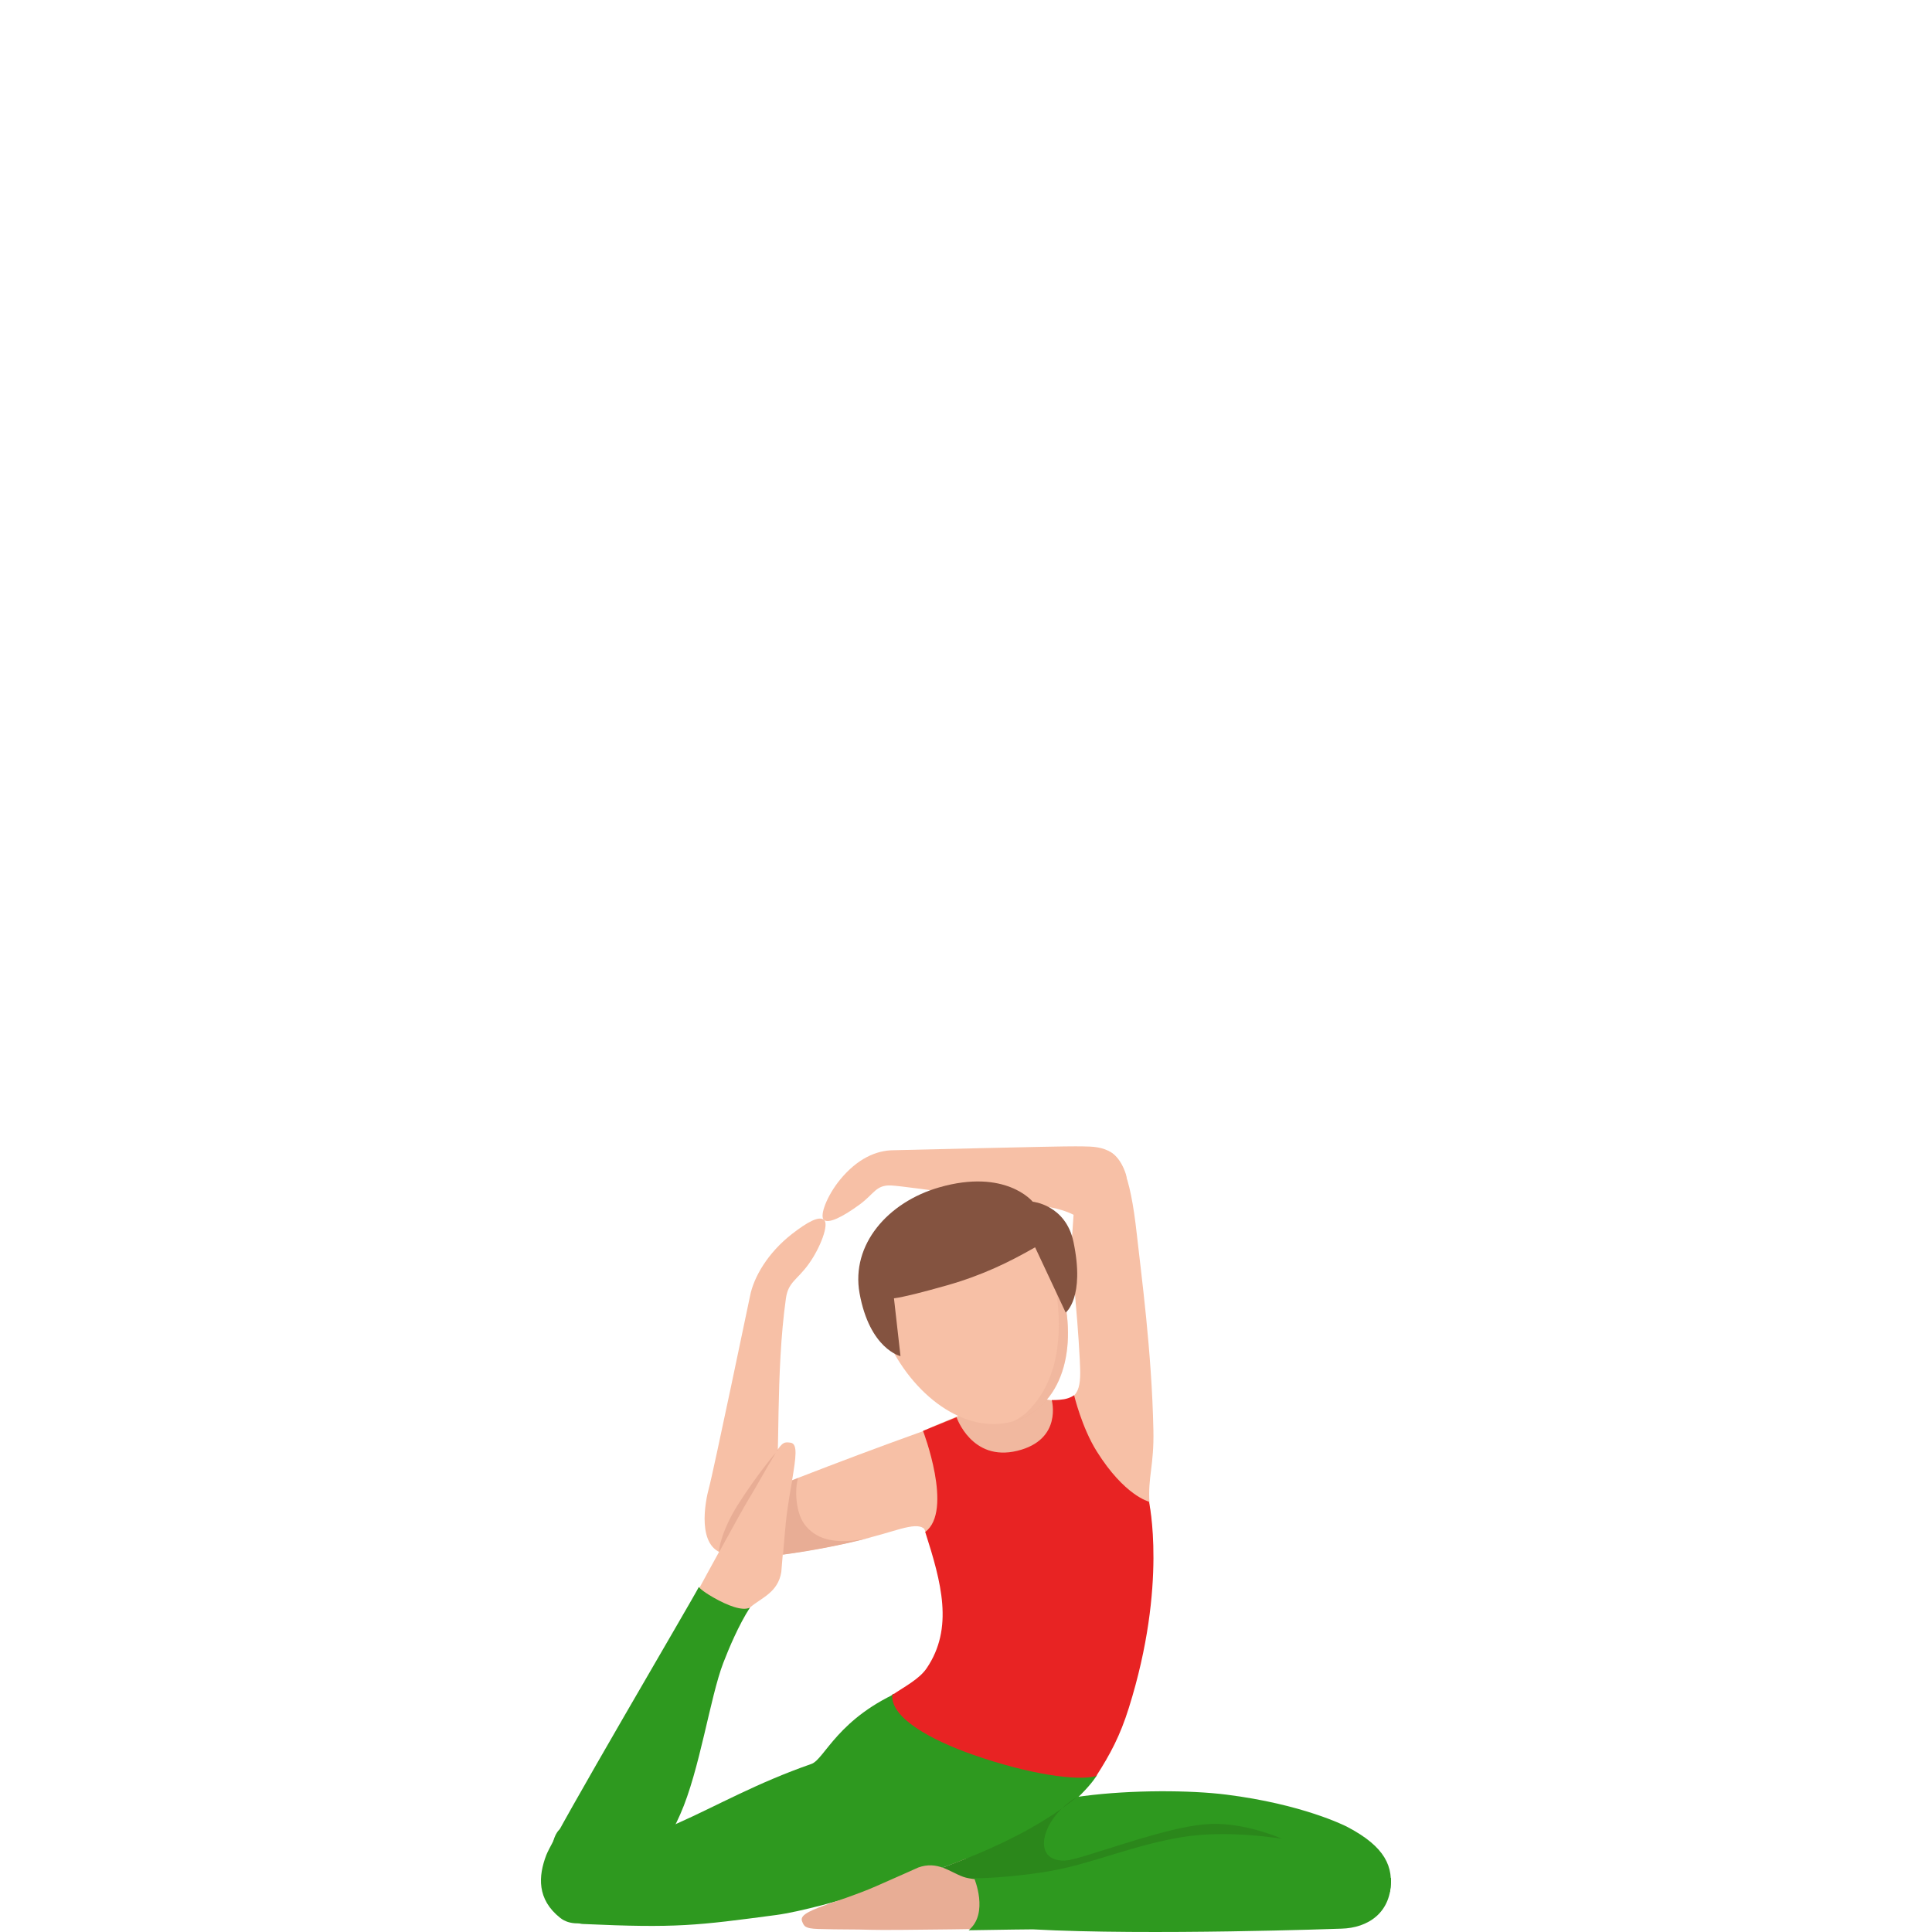<svg width="300" height="300" viewBox="0 0 300 300" fill="none" xmlns="http://www.w3.org/2000/svg">
<path d="M124.396 279.037C130.927 268.969 139.558 266.576 144.723 258.971C149.898 251.365 145.326 241.973 141.437 232.243C140.684 230.366 137.348 229.036 137.569 227.497C137.981 224.727 143.065 222.165 146.672 220.755C150.28 219.345 153.334 217.648 153.334 217.648C153.334 217.648 174.576 212.504 178.405 233.156C179.972 241.596 177.128 260.937 172.938 270.628C169.251 279.156 160.7 283.525 155.023 292.799" fill="#F7C0A6"/>
<path d="M174.827 182.331C175.762 185.23 170.406 192.16 169.18 190.581C167.422 188.318 164.106 187.632 162.649 187.404C161.202 187.186 140.784 184.178 138.362 184.078C136.001 183.979 135.74 185.399 133.459 187.057C130.826 188.983 128.646 190.055 127.932 189.42C127.219 188.774 128.435 185.637 130.434 183.194C133.127 179.908 136.081 178.607 138.784 178.607C138.784 178.607 165.03 177.962 167 178.002C170.054 178.051 173.32 177.674 174.827 182.331Z" fill="#F7C0A6"/>
<path d="M176.515 191.585C177.209 197.909 178.847 209.824 179.098 222.056C179.219 227.616 178.214 229.314 178.495 233.375C178.666 235.867 171.13 233.335 166.688 228.132C162.679 223.436 162.498 217.528 163.895 217.528C167.834 217.528 167.874 215.245 167.663 211.065C167.271 203.241 166.216 194.682 166.407 192.816C166.789 189.033 166.658 178.538 171.049 178.538C173.913 178.548 175.491 182.291 176.515 191.585Z" fill="#F7C0A6"/>
<path opacity="0.4" d="M146.642 220.775C146.652 220.775 146.662 220.765 146.682 220.765C150.289 219.345 153.344 217.657 153.344 217.657C153.344 217.657 157.413 216.029 163.442 217.568C163.734 219.425 164.236 224.22 159.131 225.382C153.454 226.672 150.711 223.774 146.642 220.775Z" fill="#E8AD95"/>
<path d="M138.391 209.307C142.983 218.094 151.444 223.317 158.588 220.249C165.743 217.181 167.501 207.57 164.296 198.197C161.322 189.529 153.162 184.912 144.662 188.556C134.955 192.716 134.141 201.175 138.391 209.307Z" fill="#F7C0A6"/>
<path opacity="0.4" d="M164.296 198.257C167.502 207.629 165.743 217.24 158.589 220.308C158.207 220.467 157.825 220.597 157.443 220.716C158.016 220.319 158.86 219.842 159.403 219.326C166.627 212.435 164.226 200.739 163.141 195.576C163.583 196.42 163.975 197.313 164.296 198.257Z" fill="#E8AD95"/>
<path d="M145.837 184.376C156.167 181.397 160.357 186.6 160.357 186.6C160.357 186.6 165.482 187.087 166.688 192.835C168.506 201.513 165.482 203.817 165.482 203.817L160.729 193.68C156.78 195.943 152.62 197.998 147.083 199.577C143.275 200.659 140.381 201.394 138.814 201.603L139.829 210.578C139.829 210.578 135.046 209.516 133.468 200.798C132.122 193.252 137.879 186.66 145.837 184.376Z" fill="#845340"/>
<path d="M112.588 241.298C115.965 242.003 123.26 238.587 122.174 236.631C121.089 234.675 120.165 233.136 120.416 231.528C121.16 226.832 120.406 213.239 122.034 201.632C122.395 199.041 123.762 198.802 125.591 196.251C127.379 193.769 128.796 190.055 127.932 189.4C127.138 188.804 125.4 189.727 122.988 191.604C119.22 194.533 117.04 198.306 116.467 201.235C116.467 201.235 110.689 228.936 110.086 231.041C109.504 233.146 108.097 240.364 112.588 241.298Z" fill="#F7C0A6"/>
<path d="M115.543 232.888C118.718 231.399 137.126 224.329 146.129 221.261C147.154 220.914 147.446 223.594 147.827 224.637C148.501 226.454 148.672 228.867 148.25 231.339C147.667 234.735 144.461 240.96 144.311 239.51C143.989 236.462 142.612 236.542 138.332 237.832C130.334 240.245 122.888 241.189 120.908 241.477C116.899 242.062 111.533 242.35 110.75 239.481C109.956 236.611 112.357 234.377 115.543 232.888Z" fill="#F7C0A6"/>
<path d="M116.547 249.539C118.245 248.089 120.808 247.285 121.32 244.098C121.32 244.098 121.642 240.106 121.953 236.84C122.265 233.563 123.038 229.621 123.038 229.621C123.551 226.434 123.923 224.181 122.767 224.022C121.893 223.903 121.511 223.833 120.426 225.61C118.537 228.728 117.602 230.545 116.226 232.799C114.608 235.44 105.142 252.934 105.142 252.934C104.479 254.294 103.183 256.687 101.565 259.636C104.349 260.857 107.162 262.01 110.006 263.072C110.388 261.791 110.779 260.55 111.191 259.378C112.468 255.655 114.839 250.988 116.547 249.539Z" fill="#F7C0A6"/>
<path d="M215.824 293.772C216.488 289.87 215.071 286.772 209.273 283.714C208.831 283.475 202.249 280.16 190.443 278.67C179.158 277.25 154.068 278.491 156.027 285.203C158.047 292.113 147.135 300.414 155.927 298.895C159.946 298.2 165.583 297.694 170.125 297.336C172.557 297.138 172.778 297.217 179.118 297.296C188.513 297.406 193.839 297.038 197.979 298.25" fill="#2E991F"/>
<path d="M138.703 263.012C138.703 263.012 163.161 268.83 170.315 275.681C170.315 275.681 167.803 280.149 158.378 285.699C149.817 290.743 137.146 289.909 129.991 283.048C122.847 276.197 132.082 269.317 138.703 263.012Z" fill="#2E991F"/>
<path d="M199.153 285.561C199.153 285.561 194.26 283.326 188.985 283.207C183.709 283.088 175.419 286.067 168.506 288.172C161.603 290.277 151.414 291.101 151.414 291.101C151.414 291.101 157.001 292.153 164.105 290.783C169.963 289.651 182.061 286.196 188.723 285.699C195.385 285.193 199.153 285.561 199.153 285.561Z" fill="#2B871B"/>
<path d="M90.513 298.756C85.328 298.517 83.479 282.214 88.764 283.684C94.201 285.193 95.587 287.397 105.213 283.118C111.343 280.397 117.452 276.882 125.993 273.904C128.053 273.189 130.073 266.666 140.503 262.327C151.023 257.939 153.626 271.749 154.218 276.148C154.932 281.48 156.721 285.461 151.053 288.142C146.632 290.237 127.872 296.382 120.497 297.365C108.197 298.994 105.073 299.421 90.513 298.756Z" fill="#2E991F"/>
<path d="M105.635 281.708C102.751 288.241 99.033 292.481 97.194 294.874C95.356 297.276 89.889 300.106 86.996 297.813C83.348 294.923 83.579 291.329 84.825 288.063C86.081 284.796 107.715 248.07 108.519 246.421C108.519 246.421 108.77 246.918 110.83 248.089C112.89 249.261 115.261 250.224 116.447 249.628C114.678 252.389 113.191 255.933 112.317 258.197C110.267 263.509 108.659 274.877 105.635 281.708Z" fill="#2E991F"/>
<path d="M167.221 279.057C158.178 286.335 146.07 290.227 136.896 293.205C136.896 293.205 139.217 301.586 169.14 290.833C169.14 290.833 169.532 288.053 167.291 288.619C159.544 290.555 161.283 282.453 167.221 279.057Z" fill="#2B871B"/>
<path d="M194.531 286.454C194.531 286.454 188.1 285.729 181.258 286.841C174.093 288.013 166.758 290.197 160.609 291.279C156.78 291.964 151.616 292.172 149.556 291.428C147.486 290.683 145.576 288.906 142.582 289.988C142.582 289.988 138.985 291.607 136 292.907C133.026 294.208 129.248 295.419 129.248 295.419C126.254 296.501 124.123 297.256 124.535 298.309C124.847 299.103 124.967 299.46 127.017 299.53C130.615 299.639 132.624 299.569 135.227 299.659C138.282 299.768 157.906 299.441 157.906 299.441C165.442 299.034 203.082 299.341 203.082 299.341C206.85 299.242 209.996 296.263 210.488 292.431L194.531 286.454Z" fill="#E8AD95"/>
<path d="M150.409 299.729C155.674 299.63 160.377 299.59 160.377 299.59C178.233 300.573 208.317 299.481 208.317 299.481C212.317 299.371 216.165 297.097 215.994 291.636L199.244 285.56C199.244 285.56 190.773 284.061 183.508 285.272C175.912 286.533 169.772 289.323 163.241 290.505C159.181 291.24 153.283 291.726 151.273 291.636C151.263 291.636 153.605 297.108 150.409 299.729Z" fill="#2E991F"/>
<path d="M157.956 225.283C165.04 223.565 163.312 217.399 163.312 217.399C163.312 217.399 164.307 217.429 165.231 217.27C166.156 217.111 166.789 216.655 166.789 216.655C166.789 216.655 167.974 221.659 170.306 225.372C174.616 232.253 178.404 233.176 178.404 233.176C178.404 233.176 181.318 245.994 175.289 265.187C173.933 269.525 172.406 272.385 170.225 275.78C167.412 276.605 159.795 275.532 151.083 272.474C144.602 270.2 138.272 266.765 138.553 263.191C140.362 261.959 142.743 260.739 143.879 259.061C148.139 252.796 146.17 245.716 143.668 237.882C148.089 234.596 143.326 222.185 143.326 222.185L148.531 220.07C148.541 220.07 150.872 227.001 157.956 225.283Z" fill="#E82323"/>
<path d="M124.888 236.641C123.531 234.775 123.381 231.18 123.933 229.512C123.622 229.632 123.32 229.751 123.019 229.87C122.858 230.704 122.316 233.653 122.034 236.334C122.014 236.512 121.994 236.681 121.984 236.85C121.944 237.237 121.914 237.634 121.873 238.041C121.763 239.213 121.662 240.394 121.582 241.407C123.843 241.089 129.239 240.325 135.358 238.707C129.41 240.156 126.445 238.796 124.888 236.641Z" fill="#E8AD95"/>
<path d="M114.548 233.703C114.538 233.713 114.548 233.683 114.548 233.703C112.107 237.545 111.484 240.861 111.685 240.961C111.705 240.921 111.725 240.881 111.755 240.841C113.765 237.178 115.613 233.841 116.246 232.799C116.307 232.7 116.357 232.611 116.417 232.521C117.703 230.396 118.648 228.599 120.447 225.61C120.507 225.501 117.653 228.808 114.548 233.703Z" fill="#E8AD95"/>
<path d="M120.807 225.184C120.807 225.134 120.807 225.084 120.807 225.044C120.747 225.134 120.687 225.243 120.617 225.343C120.687 225.273 120.747 225.223 120.807 225.184Z" fill="#E8AD95"/>
</svg>
